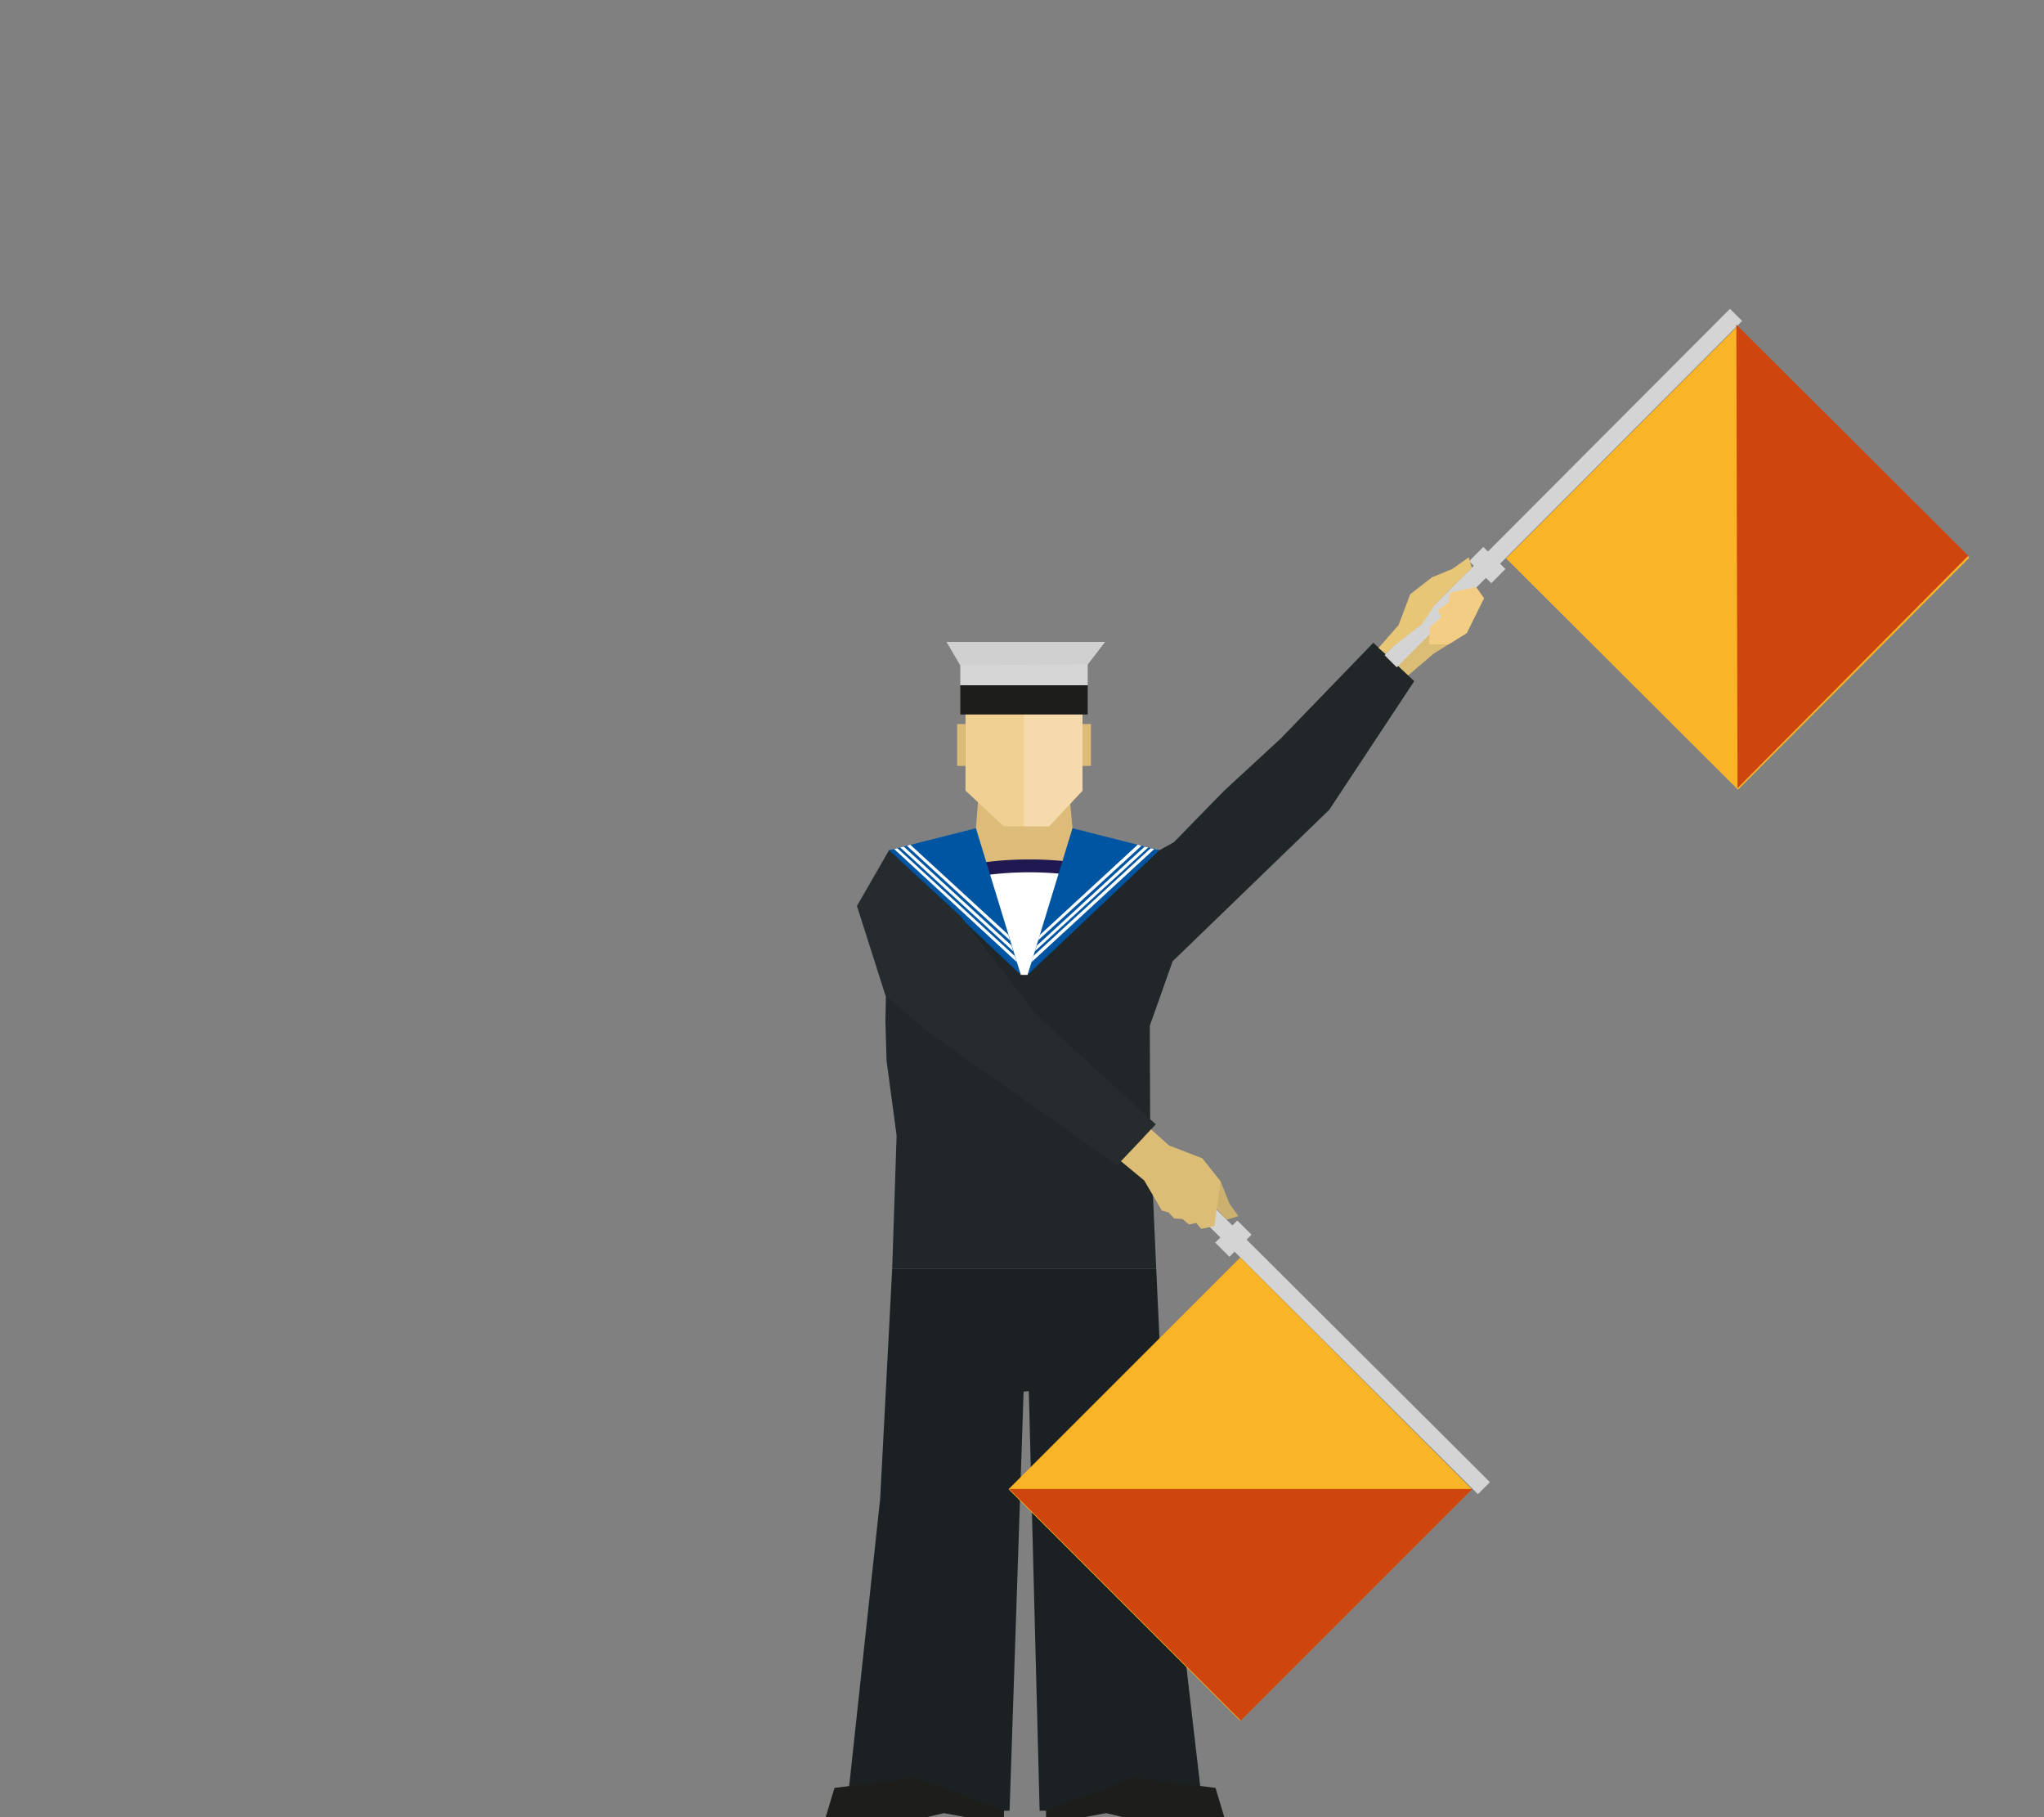 <svg viewBox="0 0 510.2 453.5" xmlns="http://www.w3.org/2000/svg"><rect x="0" y="0" width="510.2" height="453.5" fill="#808080" stroke="none"/><path d="m267.7 206.7-2.8 13-18.6.1-2.7-13.1.6-7.7h22.8z" fill="#ddbb79"/><path d="m235.4 216.6h39.3v34.72h-39.3z" fill="#fff"/><path d="m230.1 222.2-1.1-3a83.2 83.2 0 0 1 28-4.7h.1a84.3 84.3 0 0 1 25.5 3.9l-1 3.1a81.4 81.4 0 0 0 -24.5-3.8h-.1a81.7 81.7 0 0 0 -26.9 4.5z" fill="#201850"/><path d="m351.3 168.7 6.6-5.6 8.2-5.1 4.3-8.7-4.7-6.8-5.6.8-3.9 4.2-3.9 6.3-6.8 9.3z" fill="#dcbd75"/><path d="m342.8 160.4-23.1 23.9-14.1 13-12.6 12.9-3.6 2-20.7-2.2-12.2 33.3h-1.7l-12.2-33.3-20.7 2.2-.9 42.6.3 10 2.5 18.6-1.1 33.2h65.9l-1.5-33.8-.1-26.8 5.7-16.1 39.1-37.8 21.2-32.1z" fill="#212628"/><path d="m368.6 136.7h5v7.8h-5z" fill="#d4d4d4" transform="matrix(.706 -.708 .708 .706 9.7 304.5)"/><path d="m329.1 119.3h122.1v4.28h-122.1z" fill="#d4d4d4" transform="matrix(.706 -.708 .708 .706 28.8 312.3)"/><path d="m392.7 98h81.8v81.76h-81.8z" fill="#fab526" transform="matrix(.706 -.708 .708 .706 29.3 348.2)"/><path d="m433.7 196.7-.3-115.7 57.9 57.7z" fill="#ce450d"/><path d="m344.1 161.7 5-5.7 2.9-7.7 5.4-4.2 5.1-2.1 4.1-2.9.8 2.7-4.9 4.4-4.2 4.5-3.4 5.1-9.3 7.2z" fill="#e8c678"/><path d="m356.7 160.8h4.9l4.5-2.8 4.3-8.7-2-2.8-6.5 1.4-.3 2.4-2.6 1.9.7 1.9-2.8 2.4z" fill="#f4cd84"/><path d="m288.6 316.6h-65.9l-3 57.4-8.4 77.9h40.7l3.5-104.6 1.3-.1 2.7 104.7h40.8l-9-77.5z" fill="#1b2122"/><path d="m303.4 446.2-20.2-2.5v-.1l-22.1 8.2v1.7h9.6l5.4-1 4.2 1h16.3 4.8 4.2z" fill="#1d1d1b"/><path d="m208.3 446.2 20.2-2.5.1-.1 22 8.2v1.7h-9.6l-5.4-1-4.2 1h-16.3-4.8-4.2z" fill="#1d1d1b"/><path d="m270.2 164.1h-29.2v33.2l9.5 8.9h11.4l8.3-8.9z" fill="#f1d094"/><path d="m270.2 164.1h-14.6v42.1h6.3l8.3-8.9z" fill="#f5daac"/><path d="m239.7 171h31.8v7.31h-31.8z" fill="#1d1d1b"/><path d="m275.8 160.2h-39.5l3.4 5.8v5h31.8v-5.2z" fill="#d6d6d6"/><path d="m238.9 180.7h2.1v10.45h-2.1z" fill="#ddbb79"/><path d="m270.2 180.7h2.1v10.45h-2.1z" fill="#ddbb79"/><path d="m236.3 160.2h39.5l-4.3 5.6-31.8.2z" fill="#d0d0d0"/><path d="m267.7 206.7 21.7 5.5-32.9 31.1z" fill="#0055a3"/><path d="m243.6 206.7-21.7 5.5 32.9 31.1z" fill="#0055a3"/><g fill="#fff"><path d="m287.2 211.7-29.3 26.9-.4 1.5 30.6-28.2z"/><path d="m285.7 211.3-26.9 24.7-.5 1.4 28.3-25.9z"/><path d="m284 210.8-24.4 22.5-.5 1.4 25.8-23.6z"/><path d="m253.3 238.6-29.3-26.9-.8.2 30.6 28.2z"/><path d="m252.5 236-26.9-24.7-.9.2 28.2 25.9z"/><path d="m251.7 233.3-24.5-22.5-.8.3 25.7 23.6z"/></g><path d="m288.5 280.6-29.9-27.4-18.7-24.4-18-16.6-8 13.9 7.1 22.3 11.1 9.5 46.8 32.9z" fill="#262c2d"/><path d="m304.1 306.7h7.8v5h-7.8z" fill="#d4d4d4" transform="matrix(.706 -.708 .708 .706 -128.5 308.9)"/><path d="m285.7 284-2.7 3.3 85.9 85.6 3-3z" fill="#d4d4d4"/><path d="m268.8 330.7h81.8v81.76h-81.8z" fill="#fab526" transform="matrix(.707 -.707 .707 .707 -172.1 327.9)"/><path d="m251.9 371.6h115.6l-57.8 57.8z" fill="#ce450d"/><path d="m287.3 281.9 4.5 4 8.3 3.2 4.6 5.8 2.2 5.5 2.2 3.1-2.9.9-3.8-4-4.8-4.6-5.6-3.6-6.5-8.4z" fill="#ccb06d"/><path d="m279.8 289.8 1.2 1 4.6 3.8 4.4 7.5 1.7.5 1.4 1.5 2 .1 1.7 1.4 1.8-.4 1.2 1.5 3.3-.7 1.6-11.1-4.6-5.8-8.3-3.2-4.5-4z" fill="#dcbd75"/></svg>